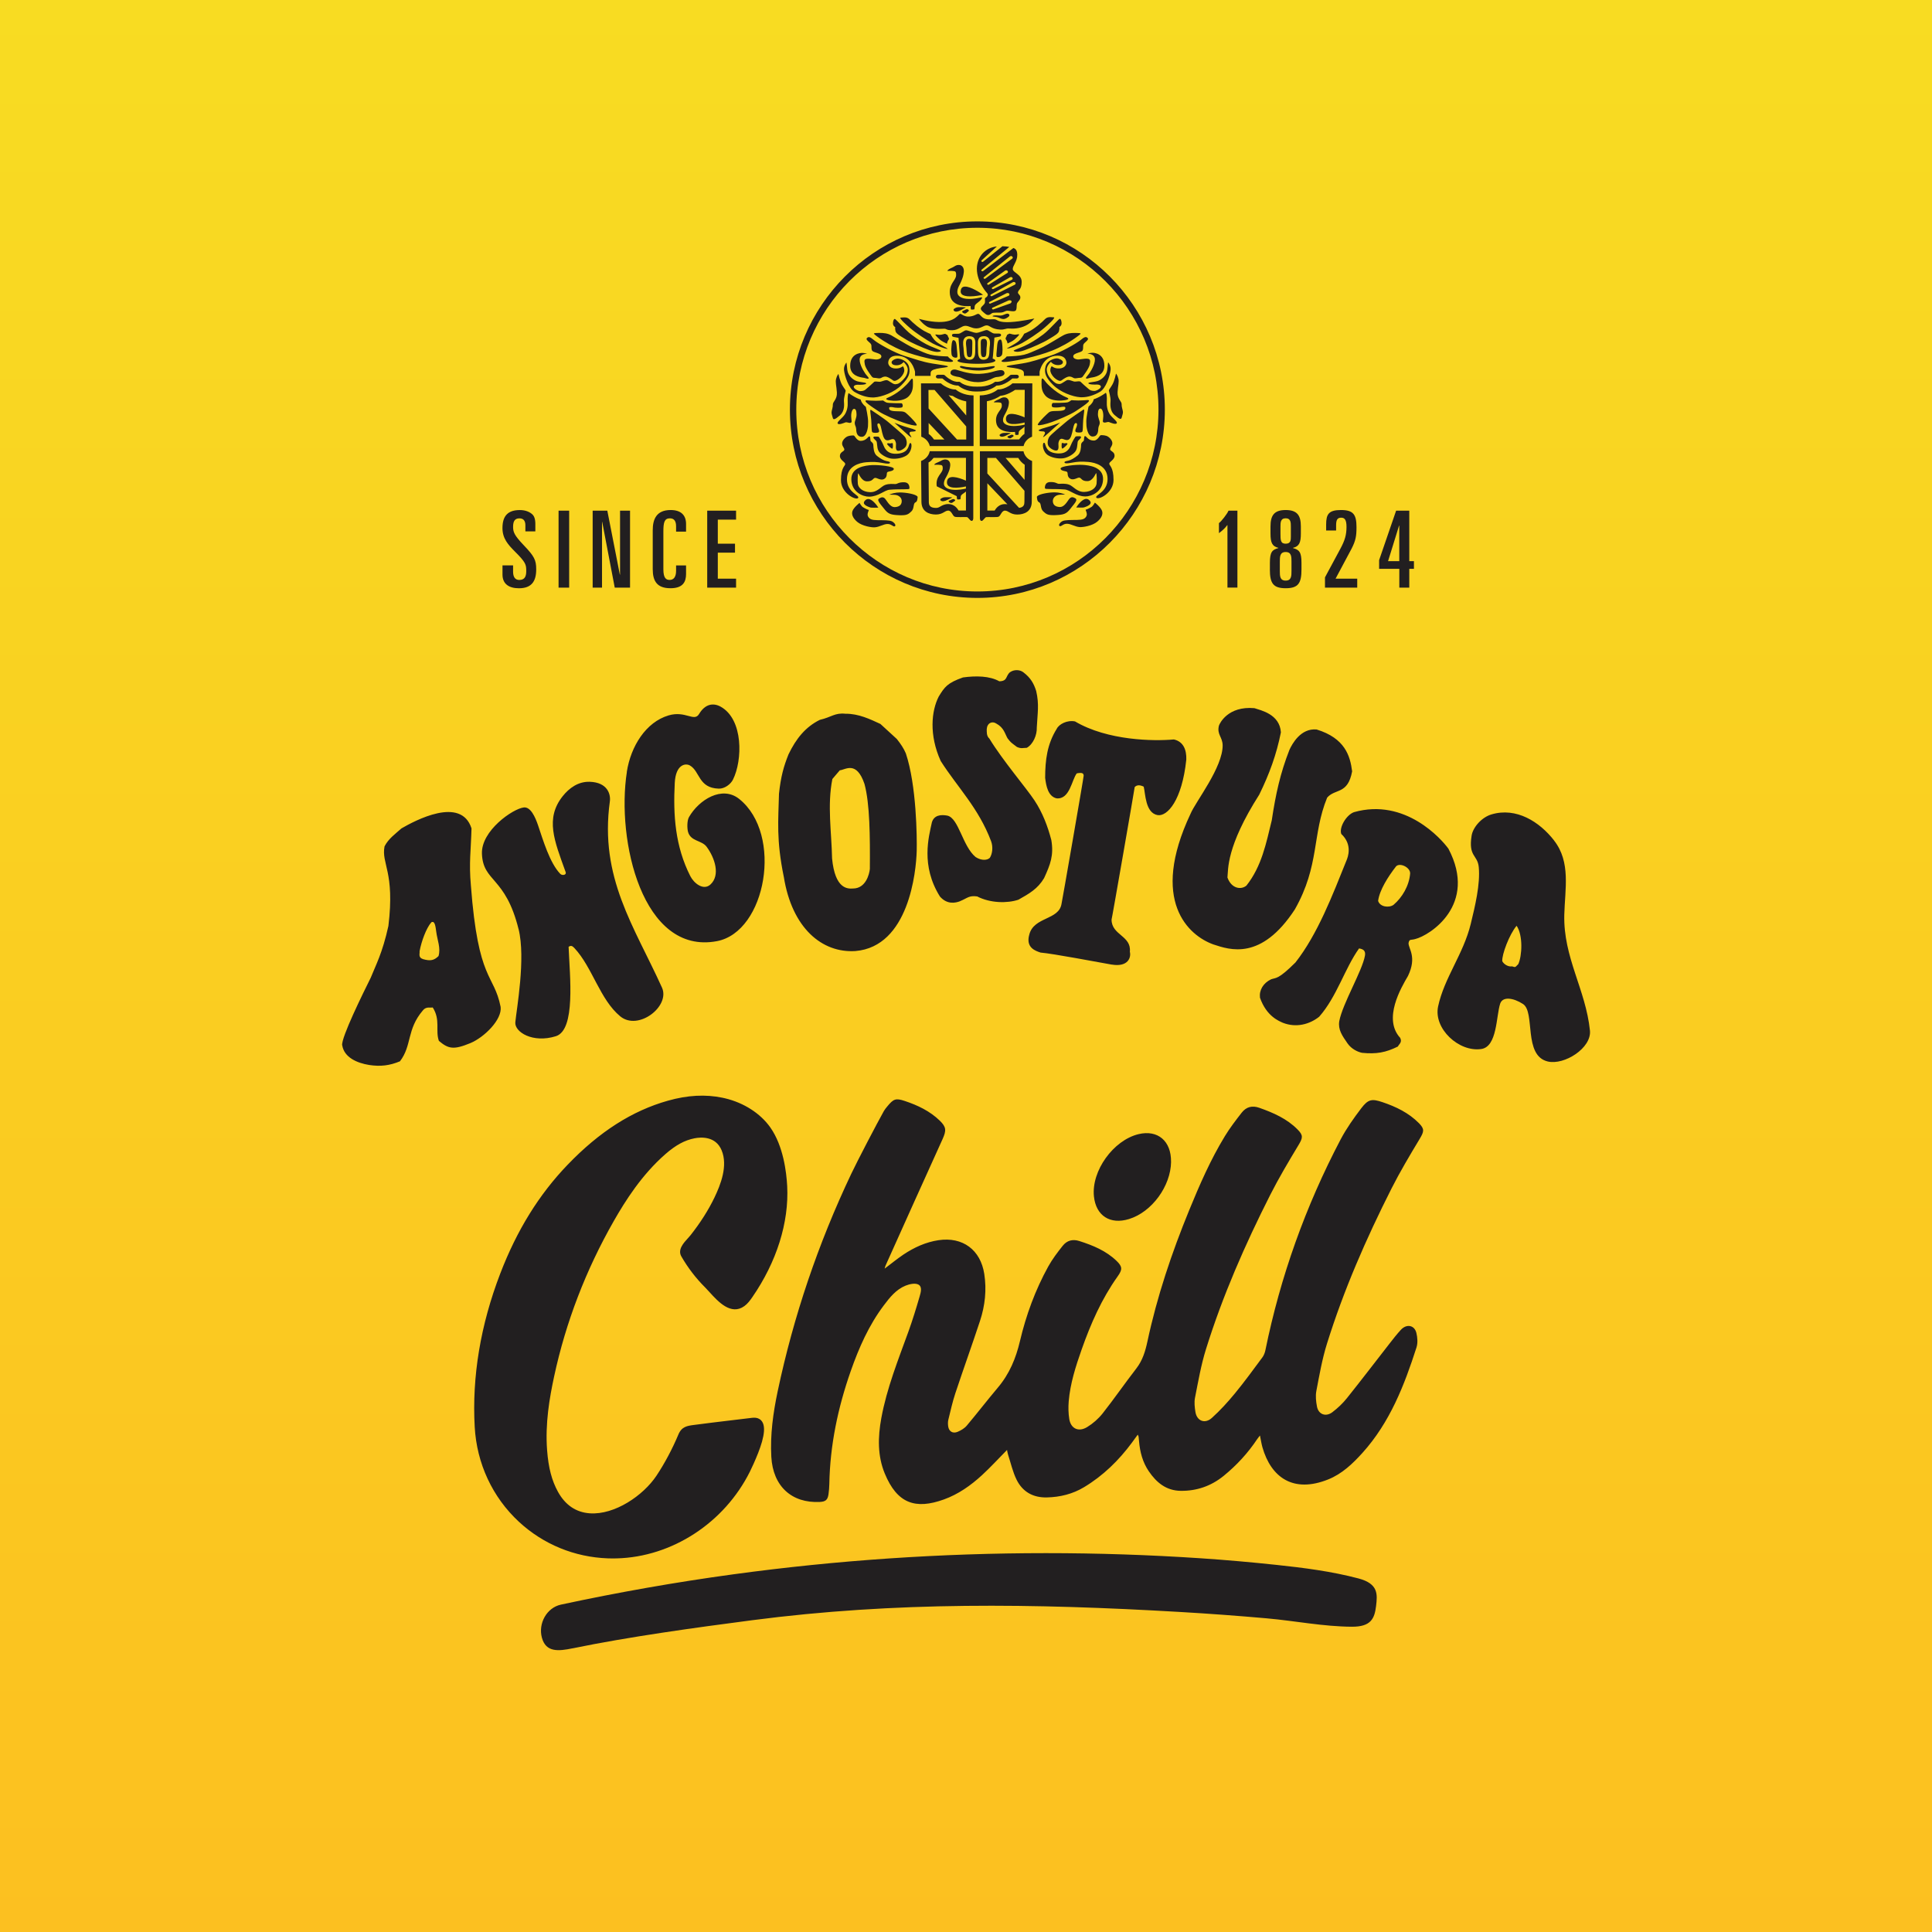 <svg width="192" height="192" viewBox="0 0 192 192" fill="none" xmlns="http://www.w3.org/2000/svg">
<rect width="192" height="192" fill="url(#paint0_linear_1969_48906)"/>
<g clip-path="url(#clip0_1969_48906)">
<path d="M97.131 59.419C86.859 59.419 78.501 51.025 78.501 40.709C78.501 30.394 86.856 22 97.131 22C107.406 22 115.76 30.394 115.76 40.709C115.76 51.025 107.403 59.419 97.131 59.419ZM97.131 22.635C87.207 22.635 79.134 30.743 79.134 40.709C79.134 50.676 87.207 58.78 97.131 58.78C107.055 58.78 115.128 50.673 115.128 40.709C115.128 30.746 107.052 22.635 97.131 22.635ZM97.22 36.825C97.902 36.825 98.677 36.669 98.836 36.499C98.859 36.473 98.859 36.453 98.859 36.439C98.853 36.41 98.846 36.383 98.747 36.383C98.661 36.383 98.535 36.403 98.353 36.429C97.912 36.506 97.558 36.539 97.214 36.539C96.767 36.539 96.399 36.516 96.022 36.463C95.939 36.453 95.853 36.433 95.773 36.413C95.674 36.393 95.581 36.37 95.508 36.37C95.435 36.37 95.402 36.386 95.396 36.479C95.396 36.489 95.402 36.499 95.412 36.503C95.575 36.652 96.498 36.822 97.227 36.822M99.717 31.704C99.879 31.704 100.015 31.631 100.184 31.511C100.287 31.438 100.333 31.358 100.306 31.288C100.287 31.222 100.204 31.172 100.118 31.169H100.108C100.025 31.169 99.936 31.208 99.84 31.248C99.72 31.298 99.581 31.358 99.419 31.358C99.402 31.358 99.383 31.358 99.356 31.358C99.227 31.348 99.111 31.341 99.012 31.341C98.727 31.341 98.661 31.388 98.647 31.408C98.647 31.408 98.641 31.415 98.647 31.438C98.654 31.451 98.737 31.461 98.796 31.468C98.929 31.481 99.134 31.504 99.363 31.614C99.499 31.674 99.611 31.704 99.71 31.704M96.409 29.453C96.899 29.453 97.442 29.346 97.694 29.29C97.373 29.067 96.475 28.482 95.916 28.482C95.661 28.482 95.522 28.601 95.478 28.864C95.452 29.02 95.485 29.143 95.575 29.236C95.714 29.379 95.992 29.453 96.406 29.453M89.578 51.205C90.16 51.205 90.296 51.078 90.568 50.826C90.733 50.673 90.766 50.467 90.8 50.284C90.829 50.121 90.856 49.978 90.975 49.924C91.131 49.851 91.167 49.705 91.194 49.402C91.194 49.372 91.184 49.346 91.151 49.316C90.939 49.106 90.091 48.95 89.472 48.94H89.435C88.982 48.94 88.601 49.06 88.376 49.156C88.488 49.16 88.637 49.17 88.826 49.17C89.078 49.17 89.286 49.243 89.432 49.382C89.564 49.505 89.627 49.672 89.611 49.851C89.584 50.191 89.362 50.37 88.925 50.397H88.906C88.544 50.397 88.283 50.018 88.091 49.742C88.071 49.708 88.048 49.678 88.025 49.648C87.919 49.492 87.813 49.422 87.687 49.422C87.601 49.422 87.498 49.459 87.379 49.529C87.323 49.562 87.29 49.602 87.28 49.648C87.25 49.805 87.458 50.061 87.677 50.33C87.746 50.417 87.819 50.503 87.889 50.593C88.27 51.085 88.541 51.165 89.343 51.201C89.425 51.205 89.501 51.208 89.574 51.208M86.869 50.456C87.021 50.456 87.187 50.456 87.29 50.447C87.097 50.144 86.667 49.592 86.283 49.592C86.167 49.592 86.058 49.642 85.955 49.755C85.856 49.858 85.829 49.951 85.862 50.044C85.962 50.274 86.458 50.43 86.554 50.447C86.617 50.456 86.723 50.456 86.869 50.456ZM88.667 44.594C88.694 44.584 88.766 44.524 88.73 44.121C88.72 44.032 88.694 44.032 88.674 44.032C88.641 44.032 88.604 44.042 88.564 44.048C88.521 44.058 88.475 44.072 88.432 44.072C88.406 44.072 88.379 44.065 88.362 44.058C88.336 44.048 88.306 44.045 88.28 44.045C88.22 44.045 88.177 44.072 88.164 44.092C88.154 44.108 88.15 44.125 88.16 44.141C88.227 44.254 88.578 44.587 88.67 44.59M93.18 34.97C93.406 34.97 93.478 34.91 93.495 34.89C93.512 34.87 93.512 34.86 93.512 34.86C93.485 34.817 93.233 34.72 93.015 34.63C92.849 34.567 92.664 34.494 92.465 34.407C91.922 34.171 91.243 33.759 90.564 33.247C90.21 32.981 89.783 32.535 89.435 32.176C89.22 31.957 89.018 31.744 88.955 31.707C88.939 31.697 88.925 31.694 88.912 31.694C88.849 31.694 88.757 31.834 88.743 32.106C88.73 32.372 88.929 32.485 88.929 32.485L88.972 32.512L88.962 32.559C88.962 32.559 88.939 32.642 88.998 32.921C89.051 33.144 89.445 33.383 89.799 33.593C89.892 33.649 89.985 33.703 90.068 33.756C90.501 34.032 91.651 34.547 92.429 34.823C92.786 34.946 93.031 34.976 93.177 34.976M94.171 34.66H94.184C94.118 34.604 93.942 34.507 93.8 34.428C93.571 34.301 93.286 34.142 93.071 33.975C92.753 33.733 92.522 33.3 92.465 33.19C92.382 33.16 92.131 33.051 91.836 32.888C91.485 32.688 91.141 32.406 91.121 32.396C91.045 32.326 90.972 32.266 90.899 32.206C90.757 32.086 90.604 31.963 90.422 31.767C90.24 31.578 90.078 31.541 89.866 31.541C89.766 31.541 89.66 31.551 89.525 31.561C89.492 31.561 89.475 31.574 89.475 31.574C89.419 31.71 90.131 32.329 90.432 32.592L90.488 32.635C90.975 33.064 92.127 33.822 92.684 34.128C93.144 34.374 93.886 34.667 94.157 34.667H94.164L94.171 34.66ZM94.111 34.158C94.121 34.098 94.137 34.025 94.167 33.939C94.2 33.855 94.237 33.806 94.266 33.769C94.296 33.722 94.313 33.703 94.306 33.656C94.3 33.603 94.273 33.55 94.243 33.5C94.214 33.45 94.18 33.397 94.174 33.337C94.174 33.303 94.141 33.283 94.058 33.244C94.025 33.23 93.985 33.21 93.945 33.18C93.945 33.18 93.939 33.177 93.915 33.177C93.876 33.177 93.813 33.197 93.743 33.214C93.651 33.24 93.538 33.27 93.415 33.277H93.369C93.286 33.277 93.213 33.267 93.157 33.257C93.118 33.247 93.078 33.24 93.045 33.24C93.011 33.24 92.982 33.247 92.952 33.25C92.942 33.333 93.29 33.646 93.406 33.749L93.435 33.776C93.581 33.905 93.935 34.078 94.108 34.158M96.737 39.296C95.76 39.289 95.161 38.867 94.962 38.704C94.8 38.711 94.502 38.688 94.121 38.498C93.753 38.318 93.618 38.199 93.505 38.096H91.528L91.555 43.396C91.988 43.563 92.309 43.909 92.402 44.331H96.75V39.296H96.734H96.737ZM92.823 43.679C92.77 43.603 92.707 43.52 92.634 43.436C92.522 43.307 92.409 43.204 92.293 43.124L92.286 42.036L93.853 43.679H92.823ZM96.022 43.679H95.111L92.28 40.593L92.27 38.751H92.873L96.022 42.379V43.676V43.679ZM96.022 41.288L94.266 39.266C94.422 39.309 94.561 39.336 94.68 39.349C94.978 39.549 95.425 39.778 96.022 39.888V41.288ZM85.425 49.971C85.425 49.971 84.829 50.433 84.713 50.802C84.624 51.085 84.71 51.454 85.19 51.863C85.697 52.289 86.637 52.425 86.922 52.405C87.412 52.372 87.79 52.083 88.187 52.073C88.588 52.059 88.77 52.385 88.922 52.302C89.078 52.222 88.909 51.956 88.65 51.817C88.389 51.68 87.773 51.704 87.2 51.694C86.634 51.684 86.425 51.6 86.27 51.334C86.114 51.068 86.385 50.686 86.333 50.676C86.28 50.669 86.088 50.606 85.75 50.4C85.607 50.31 85.415 49.971 85.415 49.971M90.376 48.564C90.376 48.564 90.465 47.956 89.872 47.929C89.276 47.909 89.187 48.105 88.982 48.105C88.776 48.105 88.362 48.045 87.958 48.195C87.558 48.345 87.184 48.937 86.462 48.91C85.737 48.89 85.286 48.484 85.25 48.069C85.21 47.653 85.25 47.098 85.286 47.041C85.329 46.981 85.571 47.826 86.154 47.836C86.737 47.846 86.746 47.533 86.945 47.493C87.134 47.447 87.525 47.803 87.876 47.593C88.223 47.387 88.071 47.031 88.184 46.925C88.299 46.822 88.819 46.845 88.826 46.592C88.843 46.34 87.303 46.187 86.657 46.22C86.008 46.256 84.564 46.416 84.604 47.663C84.644 48.91 85.763 49.366 86.372 49.359C87.303 49.349 87.872 48.714 88.415 48.667C89.035 48.617 89.399 48.634 89.809 48.624C90.223 48.611 90.299 48.624 90.379 48.564M86.452 43.393C86.28 43.243 86.194 43.812 85.521 43.812C85.147 43.812 84.942 43.29 84.852 43.28C84.763 43.27 84.518 43.27 84.27 43.35C84.021 43.433 83.687 43.766 83.687 44.068C83.687 44.371 83.909 44.484 83.909 44.68C83.909 44.876 83.468 44.9 83.468 45.315C83.468 45.731 83.998 45.904 83.998 46.113C83.998 46.323 83.574 46.436 83.574 47.726C83.574 49.017 85.071 49.755 85.279 49.489C85.485 49.223 84.17 48.957 84.17 47.633C84.17 46.31 85.412 45.997 86.081 45.937C86.753 45.881 87.167 45.904 87.697 46.007C88.227 46.113 88.406 46.087 88.445 45.997C88.482 45.904 88.316 45.857 88.071 45.814C87.823 45.767 87.465 45.558 87.137 45.292C86.816 45.026 86.806 44.484 86.79 44.218C86.773 43.952 86.511 43.902 86.505 43.769C86.488 43.47 86.452 43.4 86.452 43.4M83.326 37.164C83.326 37.164 83.18 37.291 83.091 37.65C83.001 38.006 83.13 38.338 83.17 39.007C83.21 39.678 82.756 39.931 82.769 40.194C82.783 40.46 82.654 40.759 82.64 40.956C82.627 41.155 82.707 41.281 82.756 41.508C82.806 41.74 82.948 41.73 83.468 41.281C83.985 40.829 83.882 40.151 83.869 39.838C83.856 39.526 84.025 38.964 84.038 38.857C84.051 38.754 83.912 38.638 83.687 38.255C83.468 37.873 83.326 37.161 83.326 37.161M84.359 39.077C84.27 39.027 84.217 39.502 84.243 39.941C84.27 40.38 84.19 40.816 83.958 41.185C83.72 41.554 83.157 41.913 83.246 42.083C83.336 42.259 83.852 42.04 84.011 41.98C84.167 41.92 84.349 42.063 84.528 42.016C84.707 41.97 84.607 41.843 84.591 41.395C84.578 40.946 84.723 40.633 84.876 40.633C85.028 40.633 85.111 40.783 85.121 41.162C85.134 41.544 84.942 41.8 84.942 42.04C84.942 42.279 85.068 42.365 85.084 42.615C85.097 42.868 85.111 43.4 85.637 43.41C86.17 43.423 86.26 42.362 86.26 42.362L86.27 41.91C86.28 41.461 86.048 40.433 86.048 40.433C86.048 40.433 85.852 40.284 85.717 40.097C85.571 39.915 85.534 39.708 85.534 39.708C85.534 39.708 85.286 39.639 84.912 39.432C84.541 39.223 84.359 39.077 84.359 39.077ZM86.568 40.739C86.402 40.636 86.531 41.095 86.581 41.71C86.631 42.319 86.594 42.841 86.684 42.941C86.77 43.047 87.227 43.034 87.316 42.954C87.405 42.871 87.369 42.745 87.276 42.538C87.184 42.332 87.147 42.09 87.29 42.076C87.432 42.063 87.511 42.222 87.597 42.665C87.69 43.104 87.803 43.646 88.064 43.736C88.323 43.829 88.568 43.609 88.76 43.636C88.955 43.656 89.031 43.959 89.044 44.081C89.058 44.208 88.972 44.627 89.134 44.763C89.303 44.903 89.753 44.683 89.975 44.431C90.194 44.175 90.117 43.716 89.962 43.463C89.806 43.207 88.72 42.342 88.323 41.986C87.922 41.627 86.564 40.739 86.564 40.739M86.879 43.386C86.647 43.47 86.942 43.676 87.074 43.816C87.207 43.952 87.114 44.414 87.293 44.783C87.472 45.152 88.068 45.475 88.478 45.558C88.892 45.638 89.551 45.578 90.045 45.292C90.637 44.946 90.664 44.081 90.498 44.035C90.326 43.988 90.406 44.328 90.111 44.703C89.799 45.096 89.078 45.132 88.713 45.072C88.329 45.013 88.005 44.76 87.846 44.358C87.667 43.895 87.369 43.446 87.333 43.41C87.293 43.377 86.879 43.386 86.879 43.386ZM86.15 39.785C85.621 39.785 86.717 40.477 87.303 40.869C87.886 41.258 89.061 41.747 89.707 41.973C90.353 42.203 90.962 42.339 91.091 42.272C91.22 42.203 90.561 41.524 90.223 41.212C89.892 40.899 89.876 40.879 89.097 40.869C88.326 40.859 88.362 40.66 88.362 40.533C88.362 40.407 88.71 40.453 88.839 40.49C88.972 40.523 89.498 40.556 89.641 40.48C89.78 40.4 89.69 40.074 89.588 40.074C89.485 40.074 88.323 40.074 88.117 40.008C87.909 39.938 87.793 39.798 87.743 39.798C87.69 39.798 87.419 39.831 87.071 39.831C86.723 39.831 86.154 39.785 86.154 39.785M90.584 43.48C90.584 43.44 90.525 43.347 90.495 43.293C90.412 43.164 90.349 43.051 90.409 42.971C90.465 42.894 90.571 42.894 90.687 42.891C90.796 42.884 90.919 42.884 91.005 42.815C91.021 42.804 91.025 42.791 91.025 42.791C91.005 42.698 90.422 42.538 90.204 42.479C89.803 42.369 89.22 42.153 88.886 42.016C89.044 42.166 89.303 42.395 89.657 42.701C89.78 42.808 89.892 42.911 90.005 43.014C90.233 43.224 90.492 43.46 90.588 43.473M89.452 38.797C89.091 39.087 88.601 39.376 88.223 39.526C87.849 39.675 88.223 39.792 88.737 39.825C89.253 39.858 89.975 39.762 90.339 39.353C90.793 38.844 90.723 38.315 90.723 37.876C90.723 37.437 90.551 37.67 90.339 37.949C90.055 38.318 89.448 38.801 89.448 38.801M86.72 39.502C86.773 39.502 86.833 39.499 86.886 39.496C87.657 39.442 88.869 38.993 89.588 38.272C90.299 37.56 90.495 37.085 90.336 36.449C90.18 35.828 89.462 35.635 89.217 35.635C88.972 35.635 88.617 35.824 88.608 35.99C88.601 36.06 88.627 36.127 88.677 36.177C88.75 36.25 88.876 36.293 89.041 36.3C89.058 36.303 89.074 36.303 89.091 36.303C89.525 36.303 89.74 36.04 89.74 36.04L89.796 35.974L89.856 36.03C89.876 36.047 90.243 36.403 90.213 36.775C90.184 37.164 90.038 37.454 89.72 37.77C89.419 38.066 89.266 38.172 88.982 38.185H88.965C88.823 38.185 88.667 38.082 88.505 37.976C88.362 37.879 88.213 37.78 88.111 37.78C87.975 37.78 87.813 37.836 87.684 37.879C87.581 37.916 87.492 37.943 87.425 37.943C87.389 37.943 87.343 37.939 87.283 37.933C87.21 37.923 87.124 37.913 87.048 37.913C86.948 37.913 86.882 37.929 86.852 37.969C86.743 38.089 86.309 38.461 86.104 38.638C86.054 38.681 86.018 38.714 86.005 38.724C85.955 38.767 85.809 38.87 85.501 38.87C85.279 38.87 84.965 38.684 84.876 38.538C84.823 38.451 84.849 38.392 84.869 38.365C84.952 38.252 85.13 38.235 85.273 38.235C85.316 38.235 85.356 38.235 85.395 38.239C85.425 38.239 85.458 38.239 85.485 38.239C85.895 38.239 86.084 38.169 86.084 38.105C86.084 38.042 85.836 38.006 85.657 37.983C85.495 37.959 85.336 37.936 85.194 37.893C84.783 37.766 84.402 37.407 84.27 37.028C84.203 36.845 84.183 36.586 84.164 36.36C84.15 36.243 84.14 36.104 84.121 36.027C84.021 36.144 83.839 36.416 83.882 36.805C83.948 37.394 84.356 38.614 84.922 38.95C85.521 39.303 86.164 39.499 86.727 39.499M86.217 37.64C86.253 37.64 86.286 37.63 86.316 37.61C86.326 37.6 86.333 37.59 86.333 37.59C86.339 37.547 86.253 37.444 86.17 37.347C86.107 37.274 86.034 37.191 85.972 37.098C85.73 36.749 85.313 35.971 85.462 35.545C85.584 35.192 86.034 35.162 86.177 35.162C86.071 35.123 85.866 35.073 85.66 35.073C85.544 35.073 84.491 35.109 84.491 36.356C84.491 37.351 85.481 37.494 85.806 37.54C85.832 37.544 85.856 37.547 85.872 37.55C85.929 37.56 85.982 37.577 86.034 37.593C86.101 37.613 86.167 37.637 86.22 37.637M92.485 37.361C92.485 37.361 92.472 37.267 92.485 37.075C92.498 36.878 92.604 36.759 93.094 36.646C93.584 36.533 94.2 36.523 94.2 36.426C94.2 36.33 93.724 36.3 92.667 36.127C91.608 35.954 90.998 35.698 89.948 35.389C88.902 35.076 87.25 34.128 86.862 33.806C86.475 33.483 86.319 33.423 86.154 33.596C85.985 33.772 86.452 34.015 86.554 34.198C86.657 34.381 86.554 34.577 86.657 34.82C86.76 35.063 87.588 35.063 87.588 35.419C87.588 35.591 87.422 35.684 87.187 35.721C86.955 35.754 86.541 35.628 86.203 35.651C85.866 35.671 85.879 35.847 85.945 36.213C86.008 36.582 86.472 37.194 86.578 37.344C86.684 37.494 86.75 37.55 86.915 37.55C87.081 37.55 87.316 37.623 87.458 37.597C87.597 37.577 87.677 37.447 87.935 37.424C88.194 37.404 88.564 37.667 88.737 37.796C88.902 37.923 89.097 37.816 89.329 37.657C89.568 37.494 89.783 37.194 89.849 36.952C89.912 36.712 89.793 36.433 89.733 36.413C89.667 36.39 89.511 36.646 88.968 36.619C88.296 36.586 88.27 36.077 88.27 36.077C88.27 36.077 88.217 35.325 89.17 35.352C90.657 35.385 90.935 36.952 90.935 36.952V37.354H92.485M94.435 35.967C94.614 35.967 94.707 35.941 94.71 35.891C94.714 35.841 94.674 35.811 94.565 35.741C94.522 35.715 94.472 35.684 94.422 35.648C94.3 35.555 94.227 35.465 94.194 35.422C94.038 35.419 93.455 35.405 92.866 35.325C92.303 35.249 91.922 35.079 91.389 34.846C91.263 34.793 91.131 34.737 90.985 34.674C90.452 34.447 89.717 34.002 89.18 33.683C88.935 33.536 88.733 33.41 88.588 33.333C88.21 33.127 87.866 33.084 87.392 33.084C87.313 33.084 87.23 33.084 87.141 33.091C86.879 33.094 86.846 33.141 86.846 33.141C86.843 33.157 86.869 33.217 87.134 33.413C87.925 34.002 88.803 34.491 89.66 34.837C91.237 35.465 93.204 35.828 93.833 35.914C94.088 35.947 94.283 35.967 94.429 35.967M104.664 51.198C104.737 51.198 104.813 51.198 104.899 51.191C105.701 51.158 105.975 51.075 106.356 50.583C106.426 50.493 106.495 50.407 106.562 50.32C106.783 50.051 106.995 49.795 106.962 49.639C106.952 49.592 106.923 49.552 106.863 49.519C106.744 49.449 106.641 49.412 106.555 49.412C106.432 49.412 106.33 49.482 106.214 49.639C106.194 49.668 106.174 49.698 106.151 49.732C105.962 50.008 105.697 50.387 105.34 50.387H105.31C104.879 50.36 104.661 50.181 104.631 49.841C104.615 49.662 104.681 49.499 104.81 49.372C104.956 49.233 105.164 49.16 105.416 49.16C105.605 49.16 105.754 49.153 105.86 49.146C105.638 49.053 105.257 48.93 104.807 48.93H104.77C104.144 48.94 103.3 49.096 103.088 49.306C103.058 49.336 103.042 49.362 103.045 49.392C103.068 49.695 103.111 49.841 103.263 49.914C103.383 49.971 103.409 50.114 103.439 50.274C103.472 50.456 103.509 50.663 103.671 50.816C103.946 51.065 104.078 51.195 104.661 51.195M107.366 50.443C107.512 50.443 107.618 50.443 107.684 50.433C107.777 50.417 108.28 50.26 108.376 50.031C108.413 49.938 108.383 49.845 108.287 49.742C108.184 49.629 108.072 49.579 107.952 49.579C107.572 49.579 107.141 50.131 106.952 50.433C107.055 50.44 107.217 50.443 107.37 50.443M105.571 44.58C105.664 44.577 106.019 44.244 106.081 44.131C106.091 44.115 106.088 44.098 106.078 44.081C106.065 44.062 106.022 44.035 105.962 44.035C105.936 44.035 105.906 44.038 105.879 44.048C105.86 44.055 105.836 44.062 105.81 44.062C105.764 44.062 105.717 44.048 105.674 44.038C105.634 44.032 105.598 44.022 105.571 44.022C105.545 44.022 105.518 44.022 105.509 44.111C105.472 44.514 105.545 44.574 105.571 44.584M101.058 34.963C101.204 34.963 101.452 34.936 101.806 34.81C102.585 34.534 103.734 34.019 104.171 33.742C104.257 33.689 104.346 33.633 104.439 33.58C104.79 33.37 105.194 33.13 105.24 32.908C105.3 32.628 105.283 32.545 105.283 32.545L105.273 32.499L105.317 32.472C105.317 32.472 105.512 32.359 105.499 32.093C105.489 31.824 105.396 31.681 105.333 31.681C105.323 31.681 105.307 31.681 105.29 31.694C105.224 31.73 105.022 31.943 104.81 32.163C104.465 32.522 104.032 32.968 103.681 33.234C102.999 33.746 102.32 34.158 101.78 34.394C101.585 34.484 101.396 34.557 101.234 34.617C101.012 34.707 100.76 34.807 100.73 34.846C100.73 34.846 100.73 34.86 100.753 34.876C100.77 34.896 100.843 34.956 101.065 34.956M100.081 34.64C100.353 34.64 101.098 34.351 101.558 34.102C102.118 33.796 103.267 33.037 103.754 32.608L103.807 32.565C104.111 32.299 104.816 31.684 104.764 31.548C104.764 31.548 104.75 31.538 104.717 31.534C104.585 31.524 104.475 31.514 104.376 31.514C104.167 31.514 103.999 31.554 103.823 31.741C103.638 31.937 103.489 32.063 103.343 32.179C103.267 32.239 103.197 32.296 103.121 32.369C103.101 32.379 102.76 32.665 102.409 32.861C102.114 33.024 101.859 33.134 101.78 33.164C101.727 33.273 101.495 33.709 101.177 33.949C100.959 34.115 100.677 34.275 100.449 34.401C100.303 34.484 100.131 34.581 100.061 34.634H100.081V34.64ZM100.131 34.138C100.303 34.058 100.657 33.885 100.803 33.756L100.836 33.729C100.949 33.626 101.3 33.313 101.287 33.23C101.257 33.224 101.227 33.22 101.194 33.22C101.161 33.22 101.124 33.227 101.081 33.237C101.022 33.244 100.955 33.257 100.873 33.257H100.826C100.704 33.25 100.588 33.22 100.498 33.194C100.429 33.177 100.366 33.157 100.323 33.157C100.3 33.157 100.297 33.16 100.297 33.16C100.253 33.187 100.217 33.207 100.181 33.224C100.101 33.26 100.068 33.283 100.065 33.317C100.058 33.377 100.025 33.433 99.995 33.48C99.969 33.533 99.939 33.583 99.936 33.636C99.926 33.686 99.945 33.706 99.975 33.749C100.005 33.786 100.042 33.839 100.071 33.919C100.104 34.005 100.121 34.082 100.131 34.138ZM108.81 49.948C108.81 49.948 108.618 50.287 108.476 50.377C108.141 50.583 107.946 50.643 107.896 50.653C107.843 50.663 108.115 51.045 107.959 51.311C107.803 51.577 107.598 51.657 107.028 51.67C106.459 51.68 105.84 51.66 105.578 51.793C105.32 51.933 105.154 52.199 105.31 52.279C105.466 52.362 105.644 52.039 106.045 52.05C106.446 52.059 106.823 52.349 107.31 52.382C107.598 52.402 108.538 52.269 109.045 51.84C109.529 51.431 109.611 51.062 109.522 50.779C109.406 50.41 108.81 49.948 108.81 49.948ZM103.85 48.541C103.929 48.601 104.005 48.584 104.419 48.601C104.833 48.611 105.197 48.594 105.813 48.644C106.356 48.691 106.926 49.326 107.856 49.336C108.459 49.343 109.585 48.887 109.621 47.64C109.661 46.393 108.214 46.233 107.568 46.197C106.923 46.163 105.383 46.313 105.399 46.569C105.413 46.822 105.929 46.798 106.045 46.901C106.161 47.005 106.005 47.364 106.356 47.57C106.704 47.779 107.095 47.42 107.283 47.47C107.482 47.513 107.492 47.826 108.075 47.813C108.658 47.803 108.903 46.958 108.942 47.018C108.979 47.075 109.019 47.63 108.979 48.045C108.942 48.461 108.489 48.867 107.76 48.887C107.035 48.913 106.661 48.322 106.264 48.172C105.863 48.022 105.449 48.082 105.24 48.082C105.032 48.082 104.942 47.886 104.35 47.906C103.757 47.932 103.846 48.541 103.846 48.541M107.774 43.37C107.774 43.37 107.737 43.443 107.721 43.739C107.721 43.875 107.456 43.925 107.439 44.188C107.429 44.454 107.416 44.996 107.095 45.262C106.77 45.528 106.406 45.734 106.164 45.784C105.919 45.827 105.75 45.874 105.79 45.967C105.826 46.057 106.009 46.084 106.538 45.977C107.072 45.874 107.485 45.851 108.158 45.907C108.83 45.967 110.068 46.276 110.068 47.603C110.068 48.93 108.75 49.196 108.956 49.459C109.161 49.725 110.661 48.987 110.661 47.696C110.661 46.406 110.237 46.286 110.237 46.084C110.237 45.881 110.764 45.698 110.764 45.285C110.764 44.873 110.327 44.846 110.327 44.65C110.327 44.454 110.545 44.338 110.545 44.038C110.545 43.739 110.211 43.403 109.966 43.32C109.721 43.24 109.472 43.24 109.383 43.25C109.29 43.26 109.085 43.782 108.711 43.782C108.038 43.782 107.949 43.217 107.78 43.363M110.906 37.128C110.906 37.128 110.764 37.84 110.545 38.222C110.327 38.601 110.184 38.721 110.201 38.824C110.211 38.927 110.38 39.492 110.366 39.805C110.353 40.117 110.254 40.796 110.767 41.248C111.284 41.697 111.429 41.71 111.479 41.474C111.529 41.248 111.608 41.118 111.595 40.922C111.578 40.726 111.449 40.427 111.466 40.161C111.479 39.895 111.025 39.645 111.062 38.974C111.101 38.305 111.234 37.972 111.138 37.617C111.052 37.258 110.906 37.131 110.906 37.131M109.873 39.047C109.873 39.047 109.691 39.193 109.32 39.403C108.946 39.609 108.694 39.678 108.694 39.678C108.694 39.678 108.658 39.888 108.515 40.068C108.373 40.254 108.178 40.404 108.178 40.404C108.178 40.404 107.946 41.431 107.956 41.88L107.972 42.332C107.972 42.332 108.058 43.393 108.591 43.38C109.121 43.37 109.138 42.838 109.148 42.585C109.161 42.332 109.29 42.252 109.29 42.01C109.29 41.767 109.101 41.514 109.111 41.132C109.125 40.753 109.204 40.603 109.36 40.603C109.515 40.603 109.654 40.916 109.644 41.364C109.628 41.813 109.529 41.94 109.707 41.986C109.889 42.033 110.072 41.89 110.224 41.95C110.38 42.01 110.896 42.229 110.986 42.053C111.078 41.88 110.512 41.524 110.277 41.155C110.045 40.786 109.969 40.35 109.992 39.911C110.022 39.472 109.969 39 109.876 39.047M107.664 40.709C107.664 40.709 106.31 41.597 105.909 41.956C105.505 42.309 104.422 43.177 104.267 43.433C104.111 43.686 104.032 44.148 104.25 44.401C104.469 44.654 104.922 44.873 105.095 44.733C105.26 44.597 105.167 44.178 105.184 44.052C105.197 43.928 105.273 43.626 105.469 43.606C105.661 43.583 105.909 43.802 106.168 43.706C106.429 43.616 106.538 43.074 106.631 42.635C106.724 42.196 106.797 42.033 106.942 42.046C107.085 42.06 107.045 42.299 106.952 42.508C106.863 42.715 106.826 42.841 106.913 42.924C107.005 43.004 107.459 43.017 107.548 42.911C107.638 42.808 107.601 42.289 107.651 41.681C107.704 41.065 107.83 40.606 107.661 40.709M107.35 43.356C107.35 43.356 106.936 43.347 106.899 43.38C106.86 43.413 106.562 43.862 106.379 44.328C106.221 44.73 105.899 44.983 105.512 45.043C105.151 45.102 104.429 45.062 104.118 44.673C103.823 44.298 103.899 43.959 103.734 44.005C103.565 44.048 103.591 44.916 104.184 45.262C104.677 45.551 105.336 45.608 105.75 45.528C106.164 45.445 106.754 45.122 106.939 44.753C107.118 44.384 107.032 43.922 107.158 43.785C107.287 43.646 107.585 43.44 107.35 43.356ZM108.078 39.755C108.078 39.755 107.509 39.801 107.164 39.801C106.82 39.801 106.538 39.768 106.492 39.768C106.439 39.768 106.323 39.908 106.115 39.978C105.909 40.044 104.744 40.044 104.644 40.044C104.545 40.044 104.452 40.37 104.595 40.45C104.737 40.53 105.267 40.493 105.396 40.46C105.525 40.427 105.873 40.377 105.873 40.503C105.873 40.63 105.913 40.829 105.134 40.839C104.36 40.849 104.346 40.869 104.015 41.182C103.681 41.494 103.018 42.173 103.148 42.242C103.277 42.309 103.883 42.173 104.532 41.943C105.174 41.714 106.353 41.228 106.936 40.839C107.515 40.447 108.615 39.755 108.085 39.755M103.654 43.45C103.747 43.436 104.005 43.197 104.24 42.991C104.35 42.888 104.462 42.785 104.585 42.678C104.936 42.372 105.194 42.143 105.36 41.993C105.018 42.129 104.436 42.346 104.032 42.455C103.813 42.515 103.237 42.675 103.214 42.768C103.214 42.768 103.214 42.781 103.23 42.791C103.316 42.861 103.446 42.861 103.555 42.868C103.667 42.868 103.773 42.868 103.83 42.947C103.889 43.027 103.823 43.144 103.747 43.27C103.714 43.32 103.658 43.416 103.654 43.456M104.79 38.781C104.79 38.781 104.181 38.298 103.899 37.929C103.687 37.65 103.509 37.417 103.509 37.856C103.509 38.295 103.446 38.824 103.899 39.333C104.263 39.742 104.985 39.842 105.502 39.805C106.019 39.772 106.393 39.655 106.019 39.506C105.644 39.356 105.151 39.067 104.793 38.777M107.522 39.479C108.085 39.479 108.727 39.283 109.327 38.93C109.893 38.598 110.297 37.377 110.366 36.785C110.409 36.393 110.227 36.123 110.125 36.007C110.108 36.084 110.098 36.223 110.088 36.34C110.062 36.566 110.042 36.828 109.979 37.008C109.846 37.387 109.466 37.743 109.055 37.873C108.913 37.916 108.747 37.939 108.595 37.962C108.409 37.986 108.161 38.022 108.161 38.086C108.161 38.149 108.35 38.219 108.76 38.219C108.783 38.219 108.813 38.219 108.85 38.219C108.889 38.215 108.932 38.215 108.972 38.215C109.118 38.215 109.297 38.229 109.376 38.345C109.396 38.372 109.423 38.431 109.37 38.518C109.28 38.664 108.966 38.85 108.747 38.85C108.439 38.85 108.29 38.744 108.244 38.704C108.227 38.694 108.194 38.661 108.141 38.618C107.932 38.441 107.505 38.072 107.393 37.949C107.363 37.909 107.293 37.893 107.197 37.893C107.121 37.893 107.038 37.903 106.962 37.913C106.906 37.919 106.856 37.923 106.82 37.923C106.75 37.923 106.668 37.899 106.562 37.859C106.436 37.816 106.273 37.76 106.134 37.76C106.032 37.76 105.883 37.859 105.737 37.956C105.578 38.062 105.422 38.165 105.273 38.165H105.264C104.975 38.152 104.823 38.046 104.525 37.75C104.204 37.434 104.058 37.141 104.025 36.755C103.999 36.386 104.366 36.027 104.383 36.01L104.442 35.954L104.495 36.02C104.495 36.02 104.711 36.283 105.144 36.283C105.161 36.283 105.177 36.283 105.197 36.28C105.36 36.273 105.482 36.23 105.558 36.157C105.611 36.107 105.634 36.04 105.631 35.971C105.621 35.804 105.254 35.615 105.022 35.615C104.79 35.615 104.058 35.808 103.906 36.429C103.744 37.061 103.939 37.54 104.654 38.252C105.376 38.977 106.581 39.422 107.356 39.476C107.409 39.479 107.469 39.482 107.519 39.482M108.032 37.623C108.085 37.623 108.151 37.6 108.217 37.58C108.267 37.563 108.32 37.547 108.376 37.537C108.389 37.533 108.413 37.533 108.442 37.527C108.764 37.48 109.75 37.337 109.75 36.343C109.75 35.096 108.701 35.059 108.585 35.059C108.383 35.059 108.171 35.106 108.068 35.149C108.207 35.149 108.658 35.176 108.78 35.532C108.929 35.954 108.515 36.732 108.27 37.085C108.204 37.178 108.138 37.261 108.075 37.334C107.992 37.434 107.906 37.537 107.913 37.577C107.913 37.577 107.913 37.587 107.929 37.597C107.962 37.617 107.992 37.627 108.028 37.627M101.763 37.351H103.313V36.948C103.313 36.948 103.588 35.382 105.071 35.349C106.028 35.325 105.979 36.074 105.979 36.074C105.979 36.074 105.952 36.582 105.28 36.616C104.737 36.642 104.578 36.386 104.515 36.41C104.452 36.429 104.333 36.709 104.399 36.948C104.465 37.191 104.684 37.49 104.913 37.653C105.148 37.813 105.343 37.919 105.509 37.793C105.677 37.667 106.052 37.401 106.31 37.42C106.568 37.444 106.648 37.573 106.787 37.593C106.929 37.617 107.164 37.547 107.33 37.547C107.495 37.547 107.565 37.49 107.664 37.341C107.767 37.191 108.237 36.582 108.3 36.21C108.363 35.844 108.376 35.668 108.042 35.648C107.707 35.625 107.29 35.751 107.062 35.718C106.83 35.681 106.658 35.591 106.658 35.415C106.658 35.059 107.489 35.059 107.588 34.817C107.691 34.574 107.588 34.378 107.691 34.195C107.797 34.008 108.257 33.769 108.091 33.593C107.923 33.42 107.767 33.48 107.379 33.802C106.995 34.121 105.336 35.073 104.29 35.385C103.244 35.694 102.638 35.951 101.575 36.123C100.515 36.296 100.038 36.33 100.038 36.423C100.038 36.516 100.657 36.526 101.148 36.642C101.638 36.755 101.744 36.875 101.753 37.071C101.767 37.267 101.753 37.357 101.753 37.357M99.806 35.971C99.952 35.971 100.147 35.954 100.402 35.917C101.025 35.828 102.995 35.468 104.568 34.84C105.432 34.494 106.307 34.005 107.101 33.416C107.366 33.224 107.389 33.164 107.386 33.144C107.386 33.144 107.353 33.097 107.091 33.094C107.005 33.091 106.923 33.087 106.84 33.087C106.37 33.087 106.025 33.13 105.648 33.337C105.502 33.413 105.297 33.54 105.055 33.686C104.518 34.005 103.783 34.454 103.25 34.677C103.105 34.74 102.972 34.797 102.846 34.85C102.316 35.083 101.936 35.252 101.373 35.329C100.787 35.408 100.204 35.419 100.045 35.425C100.012 35.468 99.939 35.558 99.82 35.651C99.77 35.684 99.72 35.718 99.681 35.744C99.568 35.814 99.532 35.844 99.535 35.894C99.535 35.944 99.634 35.971 99.81 35.971M91.329 31.687C91.329 31.687 91.561 32.08 92.081 32.425C92.601 32.771 93.591 32.668 93.839 32.668C94.088 32.668 94.005 32.818 94.627 32.818C95.25 32.818 95.548 32.379 95.932 32.379C96.316 32.379 96.551 32.635 97.028 32.635C97.505 32.635 97.753 32.336 98.065 32.336C98.376 32.336 98.518 32.702 99.379 32.751C99.856 32.778 99.936 32.622 100.287 32.648C100.714 32.682 101.33 32.648 101.912 32.369C102.455 32.11 102.793 31.651 102.793 31.651C102.793 31.651 101.512 31.95 100.389 32.01C99.263 32.066 99.134 31.8 98.916 31.744C98.694 31.687 98.333 31.79 97.932 31.687C97.531 31.581 97.402 31.205 97.224 31.192C97.045 31.178 96.873 31.411 96.333 31.458C95.79 31.504 95.585 31.178 95.416 31.192C95.247 31.202 94.949 32.033 93.27 32C92.303 31.98 91.333 31.687 91.333 31.687M94.545 34.567C94.528 34.81 94.531 34.787 94.558 35.169C94.578 35.551 95.005 35.588 95.098 35.522C95.2 35.455 95.118 35.106 95.081 34.527C95.045 33.949 94.922 33.812 94.743 33.806C94.565 33.792 94.548 34.564 94.548 34.564M99.621 34.504C99.621 34.504 99.604 33.733 99.426 33.742C99.243 33.752 99.124 33.885 99.088 34.467C99.051 35.046 98.969 35.395 99.068 35.462C99.161 35.525 99.588 35.492 99.611 35.113C99.634 34.727 99.638 34.753 99.621 34.507M101.174 29.027C101.194 28.791 101.522 28.801 101.535 28.029C101.542 27.261 100.684 27.101 100.648 26.762C100.614 26.42 101.108 25.991 101.095 25.319C101.088 24.933 100.979 24.747 100.714 24.644L97.7 26.938C97.68 26.955 97.657 26.962 97.631 26.962C97.601 26.962 97.571 26.952 97.551 26.928C97.515 26.892 97.515 26.832 97.558 26.799L100.303 24.541C100.075 24.497 100.015 24.491 99.621 24.471L97.7 26.007C97.68 26.024 97.654 26.03 97.628 26.03C97.601 26.03 97.575 26.021 97.555 26.001C97.515 25.967 97.515 25.907 97.555 25.871L99.068 24.494C97.975 24.591 97.091 25.452 97.081 26.699C97.071 28.056 98.118 29.153 98.118 29.153C98.237 29.299 98.118 29.496 97.965 29.576C97.813 29.652 97.919 29.808 97.886 30.044C97.853 30.277 97.601 30.374 97.495 30.58C97.386 30.786 97.68 30.992 97.942 31.205C98.204 31.418 98.422 31.245 98.565 31.135C98.707 31.029 99.277 31.089 99.515 31.059C99.757 31.029 99.853 30.922 100.038 30.883C100.224 30.843 100.79 31.035 100.946 30.853C101.071 30.696 101.012 30.387 101.055 30.201C101.098 30.001 101.402 29.838 101.402 29.559C101.402 29.28 101.141 29.256 101.164 29.023M97.849 27.707C97.82 27.707 97.793 27.697 97.77 27.677C97.734 27.64 97.74 27.58 97.783 27.55L100.359 25.488C100.406 25.455 100.508 25.399 100.601 25.498C100.687 25.592 100.641 25.658 100.601 25.695L97.919 27.69C97.899 27.703 97.879 27.71 97.853 27.71M100.571 27.796L98.724 28.721C98.724 28.721 98.691 28.731 98.671 28.731C98.638 28.731 98.601 28.718 98.581 28.691C98.551 28.644 98.565 28.591 98.614 28.565L100.369 27.56C100.419 27.534 100.532 27.504 100.601 27.58C100.681 27.663 100.618 27.77 100.568 27.796M98.21 28.305C98.181 28.305 98.151 28.292 98.128 28.269C98.094 28.229 98.101 28.169 98.147 28.139L99.883 26.895C99.926 26.865 100.042 26.835 100.118 26.909C100.2 26.982 100.171 27.088 100.124 27.118L98.273 28.285C98.253 28.295 98.23 28.305 98.21 28.305ZM98.432 30.168C98.416 30.174 98.402 30.177 98.386 30.177C98.346 30.177 98.313 30.161 98.293 30.128C98.267 30.084 98.287 30.028 98.336 30.005L100.035 29.137C100.088 29.113 100.227 29.097 100.3 29.193C100.346 29.26 100.297 29.369 100.247 29.389L98.432 30.164V30.168ZM100.419 30.148L98.73 30.746C98.73 30.746 98.704 30.753 98.687 30.753C98.651 30.753 98.611 30.733 98.591 30.696C98.568 30.653 98.591 30.596 98.644 30.576L100.23 29.858C100.283 29.838 100.455 29.815 100.518 29.921C100.568 30.005 100.465 30.124 100.416 30.148M100.85 28.295L98.585 29.423C98.568 29.433 98.551 29.439 98.532 29.439C98.495 29.439 98.462 29.423 98.442 29.393C98.412 29.349 98.429 29.293 98.479 29.266L100.661 28.043C100.707 28.016 100.83 28.003 100.906 28.086C100.975 28.169 100.899 28.269 100.85 28.295ZM94.243 26.802C94.19 26.819 94.157 26.925 94.157 26.925C94.157 26.925 94.591 26.909 94.724 26.935C94.856 26.965 95.038 26.895 95.018 27.357C94.998 27.903 94.253 28.199 94.409 29.309C94.591 30.646 96.462 30.41 96.462 30.41C96.462 30.41 96.449 30.49 96.469 30.653C96.492 30.819 96.558 30.759 96.71 30.759C96.863 30.759 96.843 30.713 96.856 30.507C96.866 30.304 96.932 30.254 97.247 30.008C97.565 29.768 97.654 29.549 97.565 29.542C97.478 29.532 96.796 29.768 96.055 29.695C95.571 29.652 95.127 29.442 95.137 29.004C95.147 28.595 95.366 28.348 95.518 27.969C95.684 27.567 95.737 27.421 95.783 27.041C95.826 26.662 95.651 26.35 95.323 26.33C94.995 26.313 94.859 26.496 94.644 26.586C94.406 26.682 94.24 26.802 94.24 26.802M95.922 30.54C95.922 30.54 95.25 30.487 95.055 30.56C94.856 30.636 94.68 30.743 94.803 30.883C94.945 31.042 95.25 30.959 95.475 30.829C95.773 30.653 96.098 30.543 95.925 30.537M95.829 30.833C95.796 30.872 95.704 30.853 95.624 30.949C95.598 30.979 95.631 31.072 95.803 31.142C95.982 31.215 96.098 31.032 96.23 30.949C96.333 30.889 96.28 30.756 96.121 30.726C96.031 30.71 95.826 30.833 95.826 30.833M94.134 49.688C94.425 49.532 94.737 49.436 94.571 49.426C94.571 49.426 93.919 49.379 93.727 49.446C93.535 49.515 93.366 49.612 93.482 49.735C93.621 49.875 93.919 49.805 94.134 49.685M94.276 49.795C94.253 49.825 94.283 49.904 94.452 49.971C94.627 50.034 94.737 49.868 94.869 49.795C94.972 49.742 94.919 49.622 94.76 49.595C94.677 49.582 94.475 49.692 94.475 49.692C94.442 49.725 94.353 49.712 94.273 49.795M92.396 44.843C92.313 45.279 91.985 45.641 91.535 45.811C91.545 46.496 91.571 49.023 91.571 49.858C91.571 50.829 92.313 51.132 93.008 51.132C93.704 51.132 93.889 50.742 94.23 50.742C94.571 50.742 94.657 51.265 94.879 51.351C95.051 51.421 95.869 51.368 96.094 51.388C96.237 51.404 96.389 51.764 96.561 51.764C96.734 51.764 96.724 51.481 96.724 51.481V44.843H92.396ZM95.992 47.766C95.23 47.434 94.167 47.111 94.108 47.883C94.048 48.624 95.187 48.514 95.992 48.342V48.558C95.734 48.611 95.234 48.717 94.697 48.671C94.227 48.631 93.793 48.445 93.803 48.052C93.813 47.686 94.025 47.467 94.177 47.128C94.333 46.772 94.389 46.639 94.429 46.3C94.472 45.96 94.303 45.681 93.985 45.661C93.667 45.645 93.535 45.811 93.329 45.887C93.098 45.974 92.935 46.077 92.935 46.077C92.882 46.097 92.849 46.193 92.849 46.193C92.849 46.193 93.273 46.173 93.402 46.203C93.531 46.23 93.707 46.17 93.687 46.579C93.664 47.068 92.945 47.334 93.094 48.328L95.084 49.312C95.084 49.312 95.078 49.382 95.098 49.532C95.118 49.682 95.184 49.629 95.336 49.629C95.482 49.629 95.462 49.585 95.469 49.402C95.478 49.219 95.541 49.176 95.853 48.96C95.909 48.92 95.952 48.884 95.995 48.847V50.736H95.896C95.823 50.736 95.734 50.736 95.647 50.736C95.555 50.736 95.462 50.736 95.369 50.736H95.267C95.127 50.513 94.833 50.091 94.233 50.091C93.876 50.091 93.621 50.237 93.449 50.337C93.293 50.427 93.21 50.477 93.011 50.477C92.366 50.477 92.306 50.157 92.306 49.858C92.306 49.113 92.286 46.922 92.276 45.96C92.376 45.907 92.475 45.841 92.561 45.751C92.644 45.668 92.717 45.581 92.78 45.502H95.995V47.77L95.992 47.766ZM96.975 38.907C97.012 38.907 97.045 38.907 97.081 38.907H97.127C98.184 38.937 98.826 38.488 99.038 38.315C99.197 38.322 99.495 38.302 99.876 38.109C100.244 37.929 100.492 37.716 100.604 37.613H101.045C101.157 37.613 101.25 37.533 101.25 37.427C101.25 37.321 101.157 37.244 101.045 37.244H100.512C100.452 37.244 100.393 37.267 100.353 37.314C100.353 37.314 100.111 37.573 99.677 37.79C99.273 37.989 99.018 37.943 99.008 37.943C98.939 37.929 98.859 37.949 98.81 37.999C98.783 38.022 98.237 38.451 97.141 38.425H97.081C95.988 38.451 95.469 38.022 95.449 37.999C95.399 37.949 95.32 37.929 95.243 37.943C95.243 37.943 94.982 37.986 94.581 37.79C94.151 37.577 93.909 37.311 93.909 37.311C93.866 37.271 93.81 37.244 93.747 37.244H93.217C93.101 37.244 93.008 37.327 93.008 37.427C93.008 37.53 93.101 37.613 93.217 37.613H93.654C93.77 37.716 94.022 37.933 94.382 38.109C94.763 38.298 95.065 38.322 95.224 38.315C95.425 38.481 95.998 38.91 96.982 38.91M101.71 44.846H97.382V51.484C97.382 51.484 97.373 51.767 97.545 51.767C97.717 51.767 97.869 51.408 98.012 51.391C98.234 51.371 99.055 51.421 99.227 51.354C99.452 51.268 99.528 50.746 99.873 50.746C100.217 50.746 100.399 51.135 101.095 51.135C101.79 51.135 102.535 50.832 102.535 49.861C102.535 49.027 102.561 46.499 102.568 45.814C102.124 45.648 101.797 45.285 101.714 44.85M99.876 50.094C99.28 50.094 98.982 50.516 98.846 50.739H98.74C98.651 50.739 98.558 50.739 98.465 50.739C98.376 50.739 98.293 50.739 98.217 50.739H98.121V48.026L100.118 50.121C100.042 50.107 99.965 50.097 99.879 50.097M101.806 49.865C101.806 50.134 101.757 50.417 101.273 50.47L98.121 47.054V45.505H98.972L101.813 48.777C101.81 49.226 101.806 49.622 101.806 49.861M101.82 47.69L99.932 45.505H101.194C101.346 45.774 101.565 46.007 101.836 46.19C101.833 46.582 101.83 47.131 101.82 47.693M99.989 43.28C100.26 43.13 100.555 43.041 100.396 43.034C100.396 43.034 99.78 42.987 99.601 43.054C99.419 43.12 99.263 43.207 99.373 43.327C99.499 43.46 99.78 43.393 99.989 43.283M100.124 43.386C100.098 43.413 100.131 43.493 100.29 43.549C100.455 43.609 100.558 43.453 100.684 43.386C100.777 43.337 100.727 43.224 100.578 43.197C100.498 43.187 100.313 43.29 100.313 43.29C100.283 43.323 100.197 43.307 100.124 43.386ZM100.618 38.096C100.505 38.199 100.366 38.318 100.005 38.498C99.621 38.688 99.326 38.707 99.164 38.704C98.962 38.867 98.363 39.286 97.389 39.296H97.369V44.331H101.724C101.813 43.909 102.134 43.563 102.565 43.396L102.591 38.096H100.618ZM101.83 41.478C101.095 41.165 100.002 40.833 99.969 41.604C99.939 42.336 101.068 42.173 101.826 41.986V42.206C101.631 42.242 101.095 42.376 100.515 42.326C100.075 42.292 99.664 42.116 99.677 41.744C99.684 41.398 99.883 41.192 100.025 40.872C100.174 40.536 100.224 40.41 100.26 40.091C100.303 39.768 100.141 39.506 99.843 39.489C99.545 39.472 99.419 39.629 99.224 39.702C99.005 39.785 98.853 39.885 98.853 39.885C98.803 39.901 98.773 39.991 98.773 39.991C98.773 39.991 99.167 39.974 99.29 39.998C99.406 40.021 99.575 39.965 99.558 40.35C99.538 40.809 98.859 41.059 99.002 41.996C99.167 43.12 100.873 42.924 100.873 42.924C100.873 42.924 100.869 42.987 100.886 43.13C100.902 43.27 100.965 43.22 101.108 43.22C101.25 43.22 101.224 43.18 101.234 43.004C101.244 42.831 101.306 42.791 101.595 42.585C101.691 42.515 101.763 42.452 101.816 42.392L101.81 43.114C101.697 43.194 101.581 43.293 101.472 43.426C101.396 43.513 101.33 43.593 101.28 43.669H98.078V39.875C98.677 39.765 99.121 39.535 99.419 39.336C99.664 39.309 99.979 39.236 100.336 39.06C100.585 38.937 100.753 38.834 100.886 38.741H101.836L101.823 41.468L101.83 41.478ZM97.098 37.158C96.124 37.138 95.217 36.779 95.008 36.739C94.704 36.675 94.455 36.795 94.455 37.065C94.455 37.334 95.025 37.43 95.293 37.467C95.594 37.5 96.081 37.979 97.197 37.979C97.803 37.979 98.432 37.723 98.694 37.58C98.959 37.44 99.154 37.474 99.296 37.44C99.442 37.404 99.916 37.347 99.81 36.995C99.697 36.616 99.085 36.828 98.535 36.981C98.035 37.121 97.366 37.168 97.091 37.158M97.528 26.915L100.767 24.378L97.528 26.915ZM98.045 34.584C98.051 34.351 98.234 33.663 97.783 33.673C97.392 33.683 97.475 33.915 97.475 34.574C97.475 35.232 97.485 35.515 97.77 35.492C98.041 35.472 98.018 35.186 98.041 34.584M96.041 34.584C96.088 35.182 96.055 35.472 96.326 35.492C96.608 35.515 96.621 35.229 96.621 34.574C96.621 33.919 96.704 33.683 96.316 33.673C95.863 33.663 96.022 34.301 96.041 34.581M98.793 33.144C98.555 33.107 98.263 32.815 98.071 32.801C97.879 32.791 97.3 33.081 97.022 33.081C96.734 33.067 96.184 32.815 96.002 32.825C95.81 32.835 95.518 33.13 95.28 33.164C95.041 33.197 94.621 33.107 94.608 33.294C94.598 33.48 94.75 33.48 94.952 33.516C95.154 33.55 95.257 33.576 95.257 33.576C95.257 33.576 95.406 35.661 95.419 35.661C95.435 35.661 95.154 35.731 95.154 35.861C95.154 35.99 95.965 36.163 97.191 36.153C98.382 36.153 98.922 35.967 98.922 35.837C98.922 35.708 98.647 35.638 98.647 35.638C98.674 35.638 98.823 33.55 98.823 33.55C98.823 33.55 98.922 33.53 99.131 33.49C99.33 33.456 99.495 33.456 99.482 33.27C99.469 33.077 99.038 33.174 98.796 33.141M96.922 34.281C96.922 34.364 96.922 34.461 96.922 34.567C96.922 34.893 96.919 35.139 96.879 35.315C96.79 35.694 96.515 35.748 96.363 35.748C96.346 35.748 96.326 35.748 96.31 35.748C95.829 35.711 95.8 35.292 95.773 34.853C95.773 34.773 95.763 34.687 95.757 34.594C95.757 34.557 95.747 34.511 95.74 34.464C95.707 34.185 95.661 33.799 95.889 33.569C95.962 33.496 96.094 33.41 96.31 33.41H96.329C96.945 33.426 96.939 33.862 96.926 34.285M98.356 34.451C98.349 34.504 98.343 34.554 98.343 34.587C98.343 34.65 98.34 34.714 98.336 34.773C98.32 35.276 98.303 35.711 97.803 35.748C97.783 35.748 97.763 35.748 97.747 35.748C97.191 35.748 97.191 35.229 97.191 34.567C97.191 34.457 97.184 34.364 97.184 34.281C97.174 33.859 97.164 33.423 97.783 33.407H97.8C97.965 33.407 98.108 33.46 98.214 33.563C98.442 33.789 98.392 34.171 98.359 34.447" fill="#221F20"/>
<path d="M121.983 52.189H121.963C121.741 52.485 121.542 52.678 121.138 52.984V51.986C121.38 51.807 121.949 51.085 122.089 50.749H122.973V58.395H121.983V52.186V52.189ZM126.198 56.575C126.198 57.952 126.512 58.458 127.771 58.458C129.029 58.458 129.34 57.952 129.34 56.575V55.94C129.34 54.846 129.109 54.637 128.496 54.467V54.444C129.109 54.297 129.277 53.935 129.277 53.027V52.319C129.277 51.238 128.93 50.686 127.771 50.686C126.612 50.686 126.261 51.235 126.261 52.319V53.027C126.261 53.935 126.43 54.297 127.042 54.444V54.467C126.43 54.637 126.201 54.846 126.201 55.94V56.575H126.198ZM128.347 56.745C128.347 57.221 128.347 57.7 127.768 57.7C127.188 57.7 127.188 57.224 127.188 56.745V55.814C127.188 55.338 127.188 54.859 127.768 54.859C128.347 54.859 128.347 55.335 128.347 55.814V56.745ZM128.284 53.323C128.284 53.662 128.284 54.032 127.768 54.032C127.251 54.032 127.251 53.662 127.251 52.994V52.365C127.251 51.933 127.251 51.507 127.768 51.507C128.284 51.507 128.284 51.93 128.284 52.365V53.32V53.323ZM131.675 58.398H134.88V57.507H132.728L134.321 54.52C134.735 53.715 134.807 53.25 134.807 52.389C134.807 51.128 134.49 50.686 133.268 50.686C132.046 50.686 131.791 51.098 131.791 52.126V52.718H132.781V52.219C132.781 51.69 132.887 51.447 133.288 51.447C133.625 51.447 133.814 51.647 133.814 52.355C133.814 53.173 133.645 53.702 133.225 54.497L131.675 57.377V58.395V58.398ZM137.059 56.532H139.063V58.398H140.053V56.532H140.516V55.767H140.053V50.749H138.745L137.056 55.664V56.532H137.059ZM139.063 55.767H137.943L139.039 52.232H139.059V55.767H139.063Z" fill="#221F20"/>
<path d="M49.937 56.186H50.99V56.812C50.99 57.32 51.179 57.636 51.603 57.636C52.163 57.636 52.298 57.257 52.298 56.758C52.298 56.113 52.265 55.9 51.169 54.81C50.494 54.131 49.934 53.516 49.934 52.478C49.934 51.228 50.514 50.689 51.663 50.689C52.232 50.689 52.643 50.879 52.898 51.112C53.077 51.281 53.202 51.547 53.202 52.086V52.808H52.212V52.202C52.212 51.77 52.033 51.514 51.623 51.514C51.189 51.514 50.99 51.757 50.99 52.352C50.99 52.867 51.096 53.187 52.067 54.204C53.1 55.285 53.288 55.658 53.288 56.579C53.288 57.776 52.825 58.461 51.57 58.461C50.6 58.461 49.937 58.049 49.937 57.098V56.186ZM55.51 58.398H56.563V50.752H55.51V58.398ZM58.901 58.398H59.828V51.873H59.848L61.093 58.398H62.613V50.752H61.62V57.104H61.6L60.355 50.752H58.898V58.398H58.901ZM64.868 56.566C64.868 57.753 65.299 58.458 66.63 58.458C67.852 58.458 68.18 57.846 68.18 57.041V56.193H67.189V56.722C67.189 57.357 66.934 57.633 66.547 57.633C66.209 57.633 65.925 57.473 65.925 56.575V52.824C65.925 51.903 66.031 51.511 66.577 51.511C67.021 51.511 67.189 51.82 67.189 52.306V52.834H68.18V52.073C68.18 51.215 67.693 50.686 66.65 50.686C65.213 50.686 64.868 51.63 64.868 52.698V56.566ZM70.282 58.398H73.15V57.507H71.335V54.923H73.044V54.032H71.335V51.64H73.15V50.752H70.282V58.398Z" fill="#221F20"/>
<path d="M34.003 103.884C33.901 103.106 36.096 98.67 36.841 97.17C37.338 95.923 38 94.739 38.599 92.022C39.255 86.598 37.881 85.867 38.215 84.111C38.606 83.346 39.268 82.89 39.897 82.325C41.235 81.553 45.815 79.086 46.858 82.322C46.802 84.53 46.593 85.724 46.795 87.978C47.523 97.616 49.083 96.705 49.752 100.067C49.908 101.334 48.123 103.09 46.742 103.665C45.09 104.343 44.573 104.25 43.616 103.442C43.248 102.415 43.798 101.36 43.004 100.12C42.748 100.17 42.335 100.007 42.02 100.419C40.397 102.321 40.96 103.881 39.748 105.471C38.728 105.896 37.818 106.009 36.689 105.837C35.487 105.644 34.202 105.092 34.01 103.881M42.861 91.663C42.361 92.238 41.881 93.542 41.696 94.54C41.739 94.759 41.52 95.152 42.05 95.321C42.772 95.524 43.136 95.448 43.58 95.012C43.818 94.217 43.457 93.416 43.355 92.608C43.282 92.082 43.222 91.457 42.864 91.66M95.412 89.555C96.157 89.252 96.283 88.973 97.111 89.086C98.402 89.758 100.104 89.784 101.21 89.412C102.28 88.81 103.128 88.334 103.76 87.267C104.386 85.903 104.737 85.005 104.479 83.482C104.131 82.135 103.608 80.755 102.806 79.545C102.008 78.331 99.637 75.561 98.32 73.396C98.025 73.14 98.068 72.731 98.061 72.468C98.098 71.853 98.598 71.62 99.028 71.916C99.763 72.315 99.869 72.914 100.124 73.366C100.482 73.828 100.465 73.778 101.065 74.234C101.505 74.424 101.651 74.32 102.041 74.317C102.667 73.968 103.065 73.053 103.035 72.295C103.108 70.855 103.287 70.007 102.975 68.67C102.734 67.902 102.406 67.357 101.73 66.835C101.386 66.545 100.796 66.505 100.366 66.808C99.916 67.201 100.151 67.689 99.31 67.706C98.359 67.171 96.995 67.144 95.697 67.324C94.147 67.872 93.876 68.265 93.29 69.222C92.564 70.632 92.309 73.04 93.488 75.631C95.16 78.255 97.237 80.276 98.488 83.582C98.71 84.161 98.624 84.852 98.369 85.248C98.127 85.498 97.545 85.554 96.955 85.172C95.654 84.094 95.286 81.331 94.16 81.058C93.492 80.928 92.826 81.011 92.611 81.72C92.303 83.15 91.482 86.023 93.412 89.099C94.141 89.927 94.965 89.731 95.419 89.558M110.479 95.857C112.131 96.133 112.426 95.128 112.283 94.586C112.452 92.983 110.462 92.943 110.466 91.384C110.489 91.417 112.77 78.288 112.764 78.218C112.992 77.979 113.307 78.005 113.661 78.178C113.837 78.87 113.813 80.792 115.048 81.005C116.005 81.154 117.466 79.555 117.893 75.488C117.926 74.507 117.598 73.695 116.658 73.486C114.684 73.669 110.071 73.609 106.833 71.693C106.042 71.54 105.244 71.966 105.015 72.432C104.068 73.948 103.869 75.524 103.866 77.3C103.962 78.105 104.154 79.142 104.999 79.339C106.323 79.462 106.505 77.496 107.008 76.858C107.489 76.761 107.691 76.815 107.694 77.084C107.72 77.134 105.508 89.841 105.495 89.814C105.24 91.46 102.743 91.088 102.29 92.877C101.912 94.197 102.926 94.503 103.412 94.666C104.674 94.772 109.068 95.614 110.479 95.86M120.595 93.861C122.204 94.387 125.33 95.504 128.681 90.376C131.165 85.983 130.377 82.974 131.89 79.269C132.695 78.338 133.943 78.986 134.373 76.655C134.178 75.105 133.655 73.359 130.844 72.495C129.257 72.349 128.413 73.931 128.142 74.52C127.231 76.848 126.777 78.92 126.387 81.52C125.827 83.808 125.39 86.083 123.873 88.005C123.343 88.461 122.373 88.314 121.982 87.204C122.072 86.412 121.833 84.167 125.141 78.973C126.148 76.921 126.857 74.979 127.294 72.781C127.178 70.955 125.274 70.586 124.661 70.376C122.042 70.147 121.217 71.87 121.135 72.116C120.919 72.994 121.482 73.22 121.506 74.055C121.529 76.259 118.82 79.658 118.313 80.875C114.231 89.538 118.115 92.98 120.595 93.861ZM125.214 99.139C125.128 98.381 125.549 97.696 126.31 97.326C126.827 97.134 126.986 97.393 128.741 95.65C130.946 92.837 132.423 88.966 133.82 85.494C133.946 85.188 134.436 83.938 133.297 82.88C133.056 82.249 133.787 80.988 134.556 80.712C139.648 79.269 143.261 83.399 143.943 84.344C146.88 89.921 142.089 92.97 140.635 93.323C140.205 93.449 140.069 93.279 139.98 93.718C139.953 94.267 140.841 95.078 139.927 96.984C139.231 98.174 137.417 101.247 139.148 103.14C139.374 103.588 139.026 103.768 138.917 104.004C137.715 104.599 136.787 104.769 135.36 104.629C134.933 104.543 134.307 104.254 133.913 103.688C133.373 102.907 132.963 102.328 133.095 101.48C133.433 99.721 135.38 96.485 135.648 94.972C135.738 94.466 135.453 94.314 135.062 94.254C133.638 96.242 132.86 99.043 131.099 101.041C130.142 101.803 128.814 102.158 127.496 101.646C127.141 101.48 125.87 101.031 125.211 99.139M138.496 89.914C139.34 89.199 140.046 88.032 140.139 86.791C140.139 86.183 139.115 85.707 138.741 86.096C137.93 87.14 137.099 88.451 136.956 89.528C137.135 90.137 138.049 90.246 138.496 89.917M77.892 87.137C77.137 83.439 77.349 81.57 77.415 78.88C77.597 77.187 77.875 76.176 78.362 74.966C79.114 73.406 80.044 72.245 81.475 71.537C82.65 71.268 82.952 70.815 84.034 70.932C85.316 70.915 86.478 71.474 87.495 71.946C88.038 72.445 88.584 72.94 89.124 73.439C89.544 73.971 89.806 74.37 90.021 74.869C91.084 78.038 91.134 83.196 91.101 84.573C91.044 86.635 90.313 94.067 85.014 94.513C81.69 94.733 78.706 92.225 77.895 87.144M83.462 76.549C83.213 76.821 82.968 77.141 82.72 77.417C82.2 80.03 82.64 82.691 82.69 85.308C82.985 88.368 84.23 88.334 84.779 88.298C86.044 88.291 86.392 86.874 86.445 86.359C86.468 83.123 86.448 79.891 85.912 77.909C85.114 75.561 84.018 76.499 83.462 76.552M154.444 83.532C156.119 85.68 155.523 88.334 155.457 90.915C155.354 95.162 157.589 98.341 158.007 102.418C158.182 104.154 155.463 105.876 153.821 105.491C151.351 104.912 152.602 100.582 151.351 99.774C150.39 99.156 149.334 99.003 149.086 99.741C148.678 100.975 148.804 104.017 147.208 104.25C144.983 104.579 142.447 102.222 142.917 100.02C143.529 97.16 145.433 94.819 146.162 91.813C146.582 90.077 147.122 87.872 146.957 86.166C146.834 84.926 145.91 85.162 146.248 83.043C146.384 82.192 147.268 81.214 148.222 80.935C150.685 80.2 152.993 81.657 154.447 83.529M150.881 95.823C151.268 94.995 151.367 92.947 150.718 92.002C149.993 92.864 149.241 94.869 149.294 95.524C149.447 95.82 149.874 96.099 150.265 96.036C150.652 96.172 150.589 96.089 150.881 95.82M62.299 76.708C61.239 83.489 63.832 94.929 71.243 93.532C76.153 92.608 77.842 82.9 73.461 79.399C71.756 78.035 69.454 79.482 68.471 81.201C68.272 81.547 68.279 82.292 68.372 82.658C68.637 83.635 69.733 83.486 70.226 84.154C71.051 85.275 71.6 86.981 70.604 87.899C69.905 88.54 68.961 87.776 68.6 87.064C67.103 84.108 66.888 81.038 67.057 77.802C67.153 75.957 68.127 75.82 68.564 76.073C69.577 76.658 69.398 78.318 71.435 78.374C72.001 78.391 72.61 77.945 72.842 77.476C73.799 75.561 73.892 71.494 71.62 70.23C70.888 69.821 70.074 69.951 69.474 70.955C68.981 71.78 68.133 70.593 66.438 71.098C64.189 71.766 62.689 74.157 62.292 76.708M51.537 92.335C52.259 95.248 51.331 100.313 51.212 101.59C51.12 102.551 52.934 103.698 55.242 102.977C57.226 102.348 56.626 97.017 56.507 94.094C56.749 93.928 56.885 94.008 57.09 94.224C58.871 96.129 59.617 99.329 61.633 100.998C63.431 102.484 66.63 100.004 65.785 98.141C63.024 92.046 59.56 87.237 60.607 79.641C60.706 78.926 60.371 77.749 58.606 77.693C57.461 77.656 56.56 78.321 55.921 79.123C54.159 81.341 55.09 83.549 56.199 86.625C56.355 86.974 55.865 87.034 55.683 86.848C54.623 85.75 53.954 83.436 53.477 82.036C53.189 81.181 52.726 80.167 52.057 80.243C50.964 80.37 47.805 82.555 47.894 84.843C48.004 87.683 50.229 87.074 51.533 92.335" fill="#221F20"/>
<path d="M75.312 140.947C75.544 141.027 75.713 141.187 75.816 141.42C76.213 142.308 75.484 144.137 74.905 145.437L74.845 145.567C74.746 145.789 74.64 146.016 74.531 146.238C71.988 151.34 66.789 154.728 61.289 154.871C60.997 154.878 60.706 154.878 60.418 154.868C57.103 154.752 53.987 153.475 51.563 151.227C48.937 148.789 47.378 145.44 47.176 141.799C46.898 136.804 47.752 131.679 49.712 126.571C51.368 122.258 53.56 118.713 56.421 115.74C59.57 112.464 62.825 110.386 66.378 109.385C68.332 108.833 70.107 108.74 71.802 109.092C71.882 109.109 71.961 109.125 72.041 109.145C73.928 109.591 75.574 110.652 76.557 112.049C77.846 113.881 78.157 116.485 78.23 117.872C78.418 121.483 77.186 125.407 74.759 128.919C74.541 129.235 74.299 129.564 73.971 129.8C72.643 130.758 71.362 129.348 70.514 128.414C70.355 128.241 70.21 128.078 70.077 127.945C69.163 127.037 68.368 125.999 67.713 124.865C67.322 124.19 67.928 123.528 68.372 123.043C68.468 122.94 68.557 122.84 68.623 122.757C69.61 121.506 70.408 120.246 71.004 119.006C71.617 117.729 72.355 115.853 71.713 114.313C71.117 112.88 69.63 113.003 69.021 113.123C68.047 113.312 67.153 113.798 66.13 114.692C63.776 116.751 62.156 119.318 61.007 121.327C58.226 126.195 56.229 131.397 55.07 136.781C54.61 138.919 54.166 141.466 54.371 144.133C54.504 145.869 54.835 147.136 55.447 148.247C56.179 149.577 57.246 150.296 58.617 150.392C61.093 150.562 63.928 148.623 65.239 146.654C66.05 145.437 66.822 143.984 67.418 142.56C67.746 141.772 68.299 141.699 68.938 141.613C70.153 141.45 71.388 141.303 72.584 141.16C73.256 141.08 73.928 141.001 74.6 140.918C74.809 140.891 75.067 140.861 75.316 140.944M87.912 126.086C87.952 125.953 87.965 125.856 88.005 125.773C89.505 122.401 92.157 116.561 93.674 113.196C94.058 112.341 94.045 112.002 93.392 111.367C92.409 110.416 91.2 109.84 89.909 109.411C89.015 109.116 88.796 109.199 88.167 109.967C88.051 110.11 87.928 110.253 87.839 110.412C87.137 111.666 85.207 115.364 84.594 116.658C81.299 123.605 78.862 130.808 77.286 138.26C76.829 140.422 76.531 142.597 76.653 144.782C76.816 147.695 78.673 149.404 81.481 149.261C82.048 149.231 82.256 149.055 82.336 148.493C82.382 148.151 82.412 147.805 82.418 147.459C82.488 143.631 83.266 139.903 84.548 136.248C85.356 133.947 86.336 131.716 87.826 129.734C88.422 128.939 89.054 128.144 89.998 127.765C90.386 127.609 90.929 127.492 91.25 127.649C91.687 127.862 91.505 128.447 91.386 128.862C91.048 130.026 90.69 131.187 90.28 132.328C89.253 135.161 88.127 137.968 87.584 140.931C87.237 142.816 87.203 144.682 87.925 146.431C89.157 149.418 90.968 150.039 93.809 149.012C95.243 148.493 96.472 147.625 97.591 146.598C98.452 145.806 99.243 144.938 100.078 144.093C100.104 144.22 100.124 144.393 100.177 144.552C100.449 145.39 100.644 146.275 101.028 147.053C101.621 148.25 102.661 148.849 104.051 148.812C105.35 148.779 106.595 148.48 107.737 147.791C109.628 146.654 111.181 145.138 112.495 143.362C112.681 143.109 112.863 142.856 113.068 142.574C113.115 142.68 113.144 142.723 113.151 142.767C113.171 142.913 113.184 143.059 113.194 143.205C113.284 144.296 113.558 145.321 114.164 146.212C114.923 147.326 115.89 148.141 117.347 148.157C118.923 148.174 120.36 147.688 121.618 146.661C122.9 145.613 124.012 144.409 124.933 143.026C125.009 142.91 125.102 142.806 125.214 142.66C125.304 143.096 125.357 143.465 125.456 143.821C126.314 146.827 128.526 148.42 132.003 147.02C133.373 146.468 134.42 145.467 135.39 144.396C138.129 141.36 139.556 137.678 140.768 133.911C140.91 133.465 140.87 132.92 140.758 132.464C140.569 131.683 139.788 131.54 139.221 132.151C138.811 132.594 138.44 133.076 138.069 133.551C136.665 135.351 135.281 137.166 133.854 138.949C133.44 139.468 132.94 139.94 132.41 140.342C131.758 140.838 131.029 140.565 130.88 139.787C130.784 139.285 130.721 138.736 130.817 138.234C131.118 136.661 131.393 135.071 131.87 133.542C133.526 128.227 135.758 123.116 138.281 118.124C139.132 116.442 140.105 114.812 141.079 113.193C141.526 112.451 141.586 112.198 141.009 111.616C139.999 110.595 138.741 109.987 137.387 109.531C136.347 109.182 135.976 109.225 135.284 110.133C134.536 111.117 133.807 112.142 133.234 113.229C129.731 119.894 127.244 126.88 125.754 134.18C125.704 134.429 125.602 134.699 125.449 134.902C124.559 136.102 123.681 137.313 122.731 138.467C122.019 139.331 121.257 140.173 120.426 140.918C119.734 141.536 118.943 141.21 118.8 140.322C118.727 139.863 118.668 139.368 118.757 138.909C119.078 137.289 119.357 135.653 119.85 134.074C121.496 128.789 123.721 123.711 126.231 118.753C127.082 117.07 128.055 115.441 129.029 113.821C129.476 113.08 129.536 112.837 128.953 112.248C127.896 111.177 126.555 110.589 125.151 110.093C124.446 109.844 123.857 109.987 123.393 110.582C122.807 111.334 122.221 112.099 121.727 112.91C120.3 115.248 119.214 117.745 118.181 120.266C116.439 124.519 114.982 128.853 114.029 133.319C113.82 134.29 113.552 135.188 112.923 136.002C111.783 137.476 110.724 139.012 109.572 140.472C109.154 140.997 108.611 141.473 108.038 141.822C107.187 142.344 106.416 141.978 106.263 141.021C106.171 140.452 106.161 139.85 106.207 139.265C106.356 137.496 106.899 135.796 107.492 134.113C108.393 131.559 109.475 129.089 111.068 126.851C111.552 126.172 111.555 125.883 110.979 125.321C109.936 124.307 108.624 123.764 107.25 123.329C106.601 123.123 106.032 123.272 105.608 123.808C105.088 124.463 104.575 125.138 104.174 125.863C102.879 128.207 101.969 130.702 101.363 133.272C100.959 134.988 100.32 136.534 99.164 137.901C98.114 139.145 97.124 140.435 96.075 141.679C95.849 141.948 95.502 142.151 95.174 142.291C94.684 142.5 94.293 142.251 94.227 141.736C94.2 141.529 94.194 141.303 94.243 141.1C94.462 140.216 94.654 139.325 94.942 138.46C95.737 136.062 96.598 133.681 97.389 131.28C97.896 129.744 98.061 128.181 97.816 126.601C97.445 124.21 95.674 122.89 93.266 123.249C92.005 123.439 90.859 123.961 89.79 124.672C89.157 125.098 88.564 125.587 87.905 126.082M116.376 115.454C116.403 113.392 115.055 112.251 113.148 112.71C110.638 113.316 108.449 116.365 108.714 118.896C108.913 120.818 110.32 121.726 112.201 121.147C114.466 120.452 116.35 117.885 116.38 115.454M56.924 163.807C62.468 162.663 69.13 161.749 74.739 161.017C89.011 159.155 102.75 159.348 117.284 160.196C120.148 160.362 123.012 160.575 125.873 160.827C128.724 161.08 131.493 161.646 134.35 161.662C136.234 161.672 136.602 160.857 136.751 159.617C136.89 158.446 137.003 157.392 134.999 156.863C132.33 156.158 129.575 155.806 126.85 155.517C124.347 155.251 121.843 155.028 119.337 154.861C114.204 154.519 109.068 154.349 103.936 154.349C93.541 154.349 83.17 155.051 72.918 156.448C67.15 157.233 61.425 158.244 55.749 159.464C54.325 159.77 53.471 161.343 53.852 162.75C54.252 164.226 55.491 164.1 56.921 163.804" fill="#221F20"/>
</g>
<defs>
<linearGradient id="paint0_linear_1969_48906" x1="96.835" y1="192" x2="96.835" y2="3.08685e-07" gradientUnits="userSpaceOnUse">
<stop stop-color="#FCC020"/>
<stop offset="1" stop-color="#F8DC22"/>
</linearGradient>
<clipPath id="clip0_1969_48906">
<rect width="124" height="142" fill="white" transform="translate(34 22)"/>
</clipPath>
</defs>
</svg>
